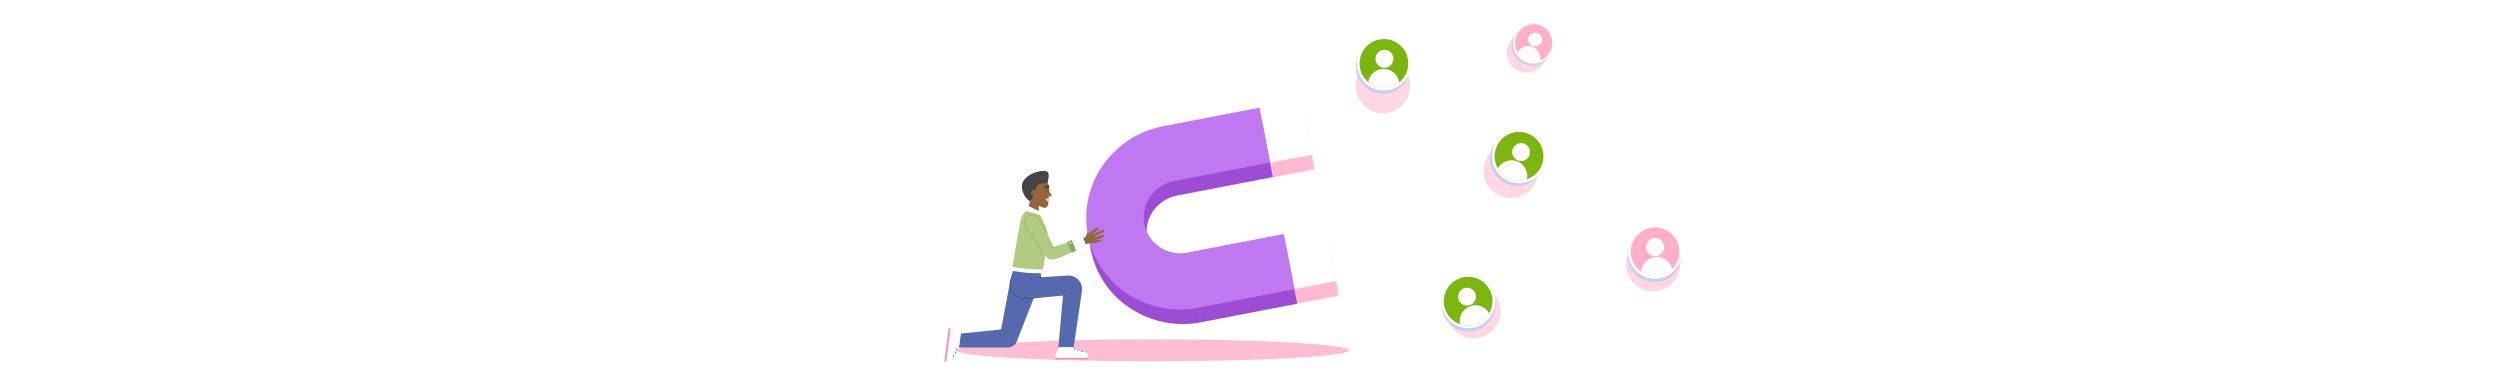 <?xml version="1.0" encoding="utf-8"?>
<!-- Generator: Adobe Illustrator 26.0.0, SVG Export Plug-In . SVG Version: 6.00 Build 0)  -->
<svg version="1.1" id="Layer_1" xmlns="http://www.w3.org/2000/svg" xmlns:xlink="http://www.w3.org/1999/xlink" x="0px" y="0px"
	 viewBox="0 0 6340 972" style="enable-background:new 0 0 6340 972;" xml:space="preserve">
<style type="text/css">
	.st0{clip-path:url(#SVGID_00000103943945158446795620000011769832551917813916_);}
	.st1{fill:#FEBDD3;}
	.st2{fill:#96663B;}
	.st3{fill:#FFBAD1;}
	.st4{fill-rule:evenodd;clip-rule:evenodd;fill:#9C4DD3;}
	.st5{fill:#FFFFFF;}
	.st6{fill-rule:evenodd;clip-rule:evenodd;fill:#BF78F0;}
	.st7{opacity:0.5;fill:#FFAFCA;enable-background:new    ;}
	.st8{opacity:0.5;fill:#FFFFFF;enable-background:new    ;}
	.st9{clip-path:url(#SVGID_00000117647889422584533840000014693216493090104991_);}
	.st10{fill:#C8CEED;}
	.st11{fill:#7BB60F;}
	.st12{clip-path:url(#SVGID_00000064331747618537581560000013759419803621939344_);}
	.st13{fill:#FFAFCA;}
	.st14{clip-path:url(#SVGID_00000153675018641118466550000000663463202581657737_);}
	.st15{clip-path:url(#SVGID_00000024705358278019240470000006610983516487063938_);}
	.st16{clip-path:url(#SVGID_00000141417932862149435140000006975444711525235072_);}
	.st17{fill:#5669AE;}
	.st18{fill:#B1CC80;}
	.st19{fill:#FFDDE9;}
	.st20{fill:#454545;}
	.st21{fill:#FFFFFF;filter:url(#Adobe_OpacityMaskFilter);}
	.st22{mask:url(#mask0_14_5_00000027596345903321239130000010101719371652432565_);}
	.st23{fill:#FF8AB2;}
	.st24{fill:none;stroke:#000000;stroke-width:1.23;}
	.st25{fill:#FFFFFF;filter:url(#Adobe_OpacityMaskFilter_00000176029511064086037560000004106505354956564617_);}
	.st26{mask:url(#mask1_14_5_00000047772444713521303060000012259850316599572411_);}
	.st27{fill:#8DA65F;}
	.st28{fill:none;stroke:#8DA65F;stroke-width:1.23;}
	.st29{fill:none;stroke:#80552F;stroke-width:1.23;}
	.st30{fill:none;stroke:#2E4288;stroke-width:1.23;}
</style>
<g>
	<defs>
		<rect id="SVGID_1_" width="6340" height="972"/>
	</defs>
	<clipPath id="SVGID_00000166646353607117961640000001914019209653584771_">
		<use xlink:href="#SVGID_1_"  style="overflow:visible;"/>
	</clipPath>
	<g style="clip-path:url(#SVGID_00000166646353607117961640000001914019209653584771_);">
		<ellipse class="st1" cx="2923.9" cy="888.4" rx="497.5" ry="27.8"/>
		<path class="st2" d="M2759.2,584.3l-6.4,17.5l11.5-9.3L2759.2,584.3z"/>
		
			<rect x="3275.4" y="618.8" transform="matrix(0.982 -0.189 0.189 0.982 -70.352 642.192)" class="st3" width="107.3" height="141.6"/>
		
			<rect x="3213.7" y="298.5" transform="matrix(0.982 -0.189 0.189 0.982 -10.875 624.738)" class="st3" width="107.3" height="141.6"/>
		<path class="st4" d="M2984.5,496l243.6-46.9l-26.8-139.1l-243.6,46.9l-0.8,0.2v0c-30.7,6-60,17.5-86.2,34.5
			c-26.4,17.1-49.1,39.1-66.9,64.7s-30.3,54.3-36.8,84.6s-6.8,61.3-1,91.6c5.8,30.2,17.7,59,34.9,84.7
			c17.2,25.7,39.5,47.7,65.6,64.8c26,17.2,55.3,29.1,86.2,35.2c30.9,6.1,62.7,6.1,93.7,0.1l-27-139.9c-12.2,2.4-24.7,2.7-36.8,0.3
			c-12.2-2.4-23.7-7.1-33.9-13.8c-10.2-6.8-19-15.4-25.8-25.5s-11.5-21.4-13.8-33.3c-2.3-11.9-2.2-24.2,0.4-36.1
			c2.6-11.9,7.5-23.2,14.5-33.3c7-10.1,16-18.7,26.4-25.5C2960.7,503.2,2972.3,498.3,2984.5,496z M3289.9,770.2l-243.6,46.9
			l-27-139.9l243.6-46.9L3289.9,770.2z"/>
		
			<rect x="3206.6" y="261.7" transform="matrix(0.982 -0.189 0.189 0.982 -4.031 622.718)" class="st5" width="107.3" height="141.6"/>
		
			<rect x="3268.3" y="582" transform="matrix(0.982 -0.189 0.189 0.982 -63.507 640.172)" class="st5" width="107.3" height="141.6"/>
		<path class="st6" d="M2977.3,459.1l243.6-46.9l-26.8-139.1L2950.5,320l-0.8,0.2v0c-30.7,6-60,17.5-86.1,34.5
			c-26.4,17.1-49.2,39.1-67,64.7c-17.8,25.6-30.3,54.3-36.8,84.6c-6.5,30.2-6.8,61.3-1,91.6c5.8,30.2,17.7,59,34.9,84.7
			c17.2,25.7,39.5,47.7,65.6,64.8c26,17.2,55.3,29.1,86.2,35.2c30.9,6.1,62.7,6.1,93.7,0.1l-26.9-139.9c-12.2,2.4-24.7,2.7-36.8,0.3
			c-12.2-2.4-23.7-7.1-33.9-13.8c-10.2-6.8-19-15.4-25.8-25.5c-6.8-10.1-11.5-21.4-13.8-33.3c-2.3-11.9-2.2-24.2,0.4-36.1
			c2.6-11.9,7.5-23.2,14.5-33.3c7-10.1,16-18.7,26.4-25.5C2953.5,466.3,2965.1,461.4,2977.3,459.1z M3282.8,733.3l-243.6,46.9
			l-26.9-139.9l243.6-46.9L3282.8,733.3z"/>
		<circle class="st7" cx="4192.3" cy="669.9" r="69.1"/>
		<circle class="st7" cx="3831.4" cy="433.3" r="69.1"/>
		<circle class="st7" cx="3507.1" cy="218.3" r="69.1"/>
		<circle class="st7" cx="3736.8" cy="788.8" r="69.1"/>
		<circle class="st7" cx="3871.9" cy="133.7" r="50.8"/>
		<path class="st8" d="M3353.4,176.3l-28.2,83.3l45.1-62.4l67,2.4L3458,108l-46.5,59.7L3353.4,176.3z"/>
		<path class="st8" d="M3433.1,454.7l-63.5,57l67.4-30.3l54.2,36.8l61.3-68l-67.2,27.2L3433.1,454.7z"/>
		<path class="st8" d="M3555.1,704.6l-86.3,30.2l78.9-1.9l37.6,59.6l88.8-42.1l-77.4-1.1L3555.1,704.6z"/>
		<g>
			<defs>
				
					<rect id="SVGID_00000102539421533139047240000013344513530695503255_" x="3435.5" y="95.7" transform="matrix(5.226014e-02 -0.999 0.999 5.226014e-02 3159.912 3660.119)" width="145.6" height="139.2"/>
			</defs>
			<clipPath id="SVGID_00000009590992240946424300000007064198936830062997_">
				<use xlink:href="#SVGID_00000102539421533139047240000013344513530695503255_"  style="overflow:visible;"/>
			</clipPath>
			<g style="clip-path:url(#SVGID_00000009590992240946424300000007064198936830062997_);">
				<path class="st10" d="M3575.6,171.5c-0.4,13.6-4.8,26.7-12.7,37.7c-7.9,11-18.8,19.5-31.5,24.3c-12.7,4.8-26.5,5.8-39.7,2.7
					c-13.2-3-25.2-9.9-34.5-19.8c-9.3-9.9-15.5-22.3-17.7-35.7c-2.2-13.4-0.5-27.1,5.1-39.5c5.6-12.4,14.7-22.8,26.2-30
					c11.5-7.2,24.9-10.8,38.4-10.4c9,0.2,17.9,2.3,26.1,5.9c8.2,3.7,15.7,9,21.8,15.5c6.2,6.6,11,14.3,14.2,22.7
					S3575.9,162.5,3575.6,171.5z"/>
				<path class="st5" d="M3578.1,163.1c-0.4,13.6-4.8,26.7-12.7,37.7c-7.9,11-18.8,19.5-31.5,24.3c-12.7,4.8-26.5,5.8-39.7,2.7
					c-13.2-3-25.2-9.9-34.5-19.8c-9.3-9.9-15.5-22.3-17.7-35.6c-2.2-13.4-0.5-27.1,5.1-39.5c5.6-12.4,14.7-22.8,26.2-30
					c11.5-7.2,24.9-10.8,38.4-10.4c9,0.2,17.9,2.3,26.1,6c8.2,3.7,15.6,9,21.8,15.5c6.2,6.6,11,14.3,14.2,22.7
					C3576.9,145.1,3578.4,154.1,3578.1,163.1z"/>
				<path class="st11" d="M3571.3,162.9c-0.4,12.2-4.3,24.1-11.4,34c-7.1,10-17,17.6-28.4,21.9c-11.4,4.3-23.9,5.2-35.8,2.5
					c-11.9-2.7-22.8-9-31.1-17.9c-8.4-8.9-13.9-20.1-16-32.2c-2-12.1-0.4-24.5,4.6-35.6c5-11.2,13.2-20.6,23.6-27.1
					c10.4-6.5,22.4-9.8,34.7-9.4c8.1,0.2,16.1,2,23.5,5.4c7.4,3.3,14.1,8.1,19.7,14c5.6,5.9,9.9,12.9,12.8,20.5
					C3570.2,146.7,3571.6,154.8,3571.3,162.9z"/>
				<path class="st5" d="M3509.7,171.9c12.5,0.7,23.2-9,23.9-21.5c0.7-12.5-9-23.2-21.5-23.9c-12.5-0.7-23.2,9-23.9,21.5
					C3487.6,160.5,3497.2,171.2,3509.7,171.9z"/>
				<path class="st5" d="M3548.3,209.1c-11.1,9.2-25.1,14.2-39.5,14c-14.4-0.2-28.3-5.5-39.1-15c1.5-9.4,6.4-18,13.7-24.1
					c7.3-6.1,16.5-9.5,26.1-9.3c9.5,0.1,18.7,3.7,25.9,10C3542.4,191,3547,199.7,3548.3,209.1z"/>
			</g>
		</g>
		<g>
			<defs>
				
					<rect id="SVGID_00000093142632647457110220000011288543051006274458_" x="3831.6" y="58.1" transform="matrix(0.368 -0.93 0.93 0.368 2353.224 3684.954)" width="111.6" height="106.6"/>
			</defs>
			<clipPath id="SVGID_00000178926216278859422100000017443932589686328743_">
				<use xlink:href="#SVGID_00000093142632647457110220000011288543051006274458_"  style="overflow:visible;"/>
			</clipPath>
			<g style="clip-path:url(#SVGID_00000178926216278859422100000017443932589686328743_);">
				<path class="st10" d="M3934.7,132.3c-3.6,9.7-10,18.2-18.4,24.3c-8.4,6.1-18.4,9.6-28.8,10c-10.4,0.4-20.6-2.3-29.5-7.7
					c-8.9-5.4-15.9-13.4-20.2-22.8c-4.3-9.4-5.8-20-4.1-30.2c1.6-10.3,6.3-19.8,13.3-27.4c7.1-7.6,16.2-13,26.3-15.4
					c10.1-2.4,20.7-1.8,30.4,1.8c6.5,2.4,12.4,6,17.5,10.7c5.1,4.7,9.2,10.3,12.1,16.6c2.9,6.3,4.5,13.1,4.8,20
					C3938.2,119,3937.1,125.9,3934.7,132.3z"/>
				<path class="st5" d="M3938.5,126.9c-3.6,9.7-10,18.2-18.4,24.3c-8.4,6.1-18.4,9.6-28.8,10c-10.4,0.4-20.7-2.3-29.5-7.7
					c-8.9-5.4-15.9-13.4-20.2-22.8c-4.4-9.4-5.8-20-4.2-30.2c1.6-10.3,6.3-19.8,13.3-27.4c7.1-7.6,16.2-13,26.3-15.4
					c10.1-2.4,20.7-1.8,30.4,1.8c6.5,2.4,12.4,6,17.5,10.7s9.2,10.3,12.1,16.6c2.9,6.3,4.5,13,4.8,19.9
					C3942.1,113.5,3940.9,120.4,3938.5,126.9z"/>
				<path class="st13" d="M3933.7,125.1c-3.2,8.8-9,16.4-16.6,21.9c-7.6,5.5-16.6,8.6-26,9c-9.4,0.4-18.6-2.1-26.6-7
					c-8-4.9-14.3-12.1-18.2-20.6c-3.9-8.5-5.2-18-3.8-27.2c1.5-9.3,5.7-17.9,12-24.7c6.4-6.9,14.6-11.7,23.7-13.9
					c9.1-2.2,18.7-1.6,27.5,1.6c5.8,2.1,11.2,5.4,15.8,9.6c4.6,4.2,8.3,9.3,10.9,15c2.6,5.7,4.1,11.8,4.3,18
					C3936.9,113,3935.9,119.2,3933.7,125.1z"/>
				<path class="st5" d="M3886.8,116.5c8.9,3.5,19-0.8,22.6-9.8c3.5-8.9-0.8-19-9.8-22.6c-8.9-3.5-19,0.8-22.6,9.8
					C3873.4,102.9,3877.8,113,3886.8,116.5z"/>
				<path class="st5" d="M3905.7,153c-10.3,4-21.7,4.2-32.1,0.5c-10.4-3.7-19.2-10.9-24.8-20.5c3.4-6.5,9-11.5,15.8-14.2
					c6.8-2.7,14.3-2.8,21.2-0.4c6.9,2.4,12.7,7.2,16.3,13.6C3905.8,138.4,3907.1,145.8,3905.7,153z"/>
			</g>
		</g>
		<g>
			<defs>
				
					<rect id="SVGID_00000127760423659771887890000014129940966916057023_" x="3776.9" y="330.2" transform="matrix(0.39 -0.921 0.921 0.39 1979.205 3788.153)" width="145.6" height="139.2"/>
			</defs>
			<clipPath id="SVGID_00000139277089148119847110000017072819055721304448_">
				<use xlink:href="#SVGID_00000127760423659771887890000014129940966916057023_"  style="overflow:visible;"/>
			</clipPath>
			<g style="clip-path:url(#SVGID_00000139277089148119847110000017072819055721304448_);">
				<path class="st10" d="M3910.8,428.6c-5,12.6-13.6,23.4-24.8,31.1c-11.2,7.7-24.4,11.9-37.9,12.1c-13.6,0.2-26.9-3.6-38.3-11
					c-11.4-7.4-20.3-18-25.7-30.4c-5.4-12.5-6.9-26.2-4.5-39.6c2.5-13.3,8.8-25.6,18.3-35.4c9.4-9.7,21.6-16.4,34.8-19.3
					c13.3-2.8,27.1-1.7,39.7,3.3c8.4,3.3,16,8.2,22.5,14.5c6.5,6.3,11.7,13.8,15.2,22c3.6,8.3,5.5,17.2,5.6,26.2
					C3915.9,411.3,3914.2,420.2,3910.8,428.6z"/>
				<path class="st5" d="M3916,421.6c-5,12.6-13.6,23.4-24.8,31.1c-11.2,7.7-24.4,11.9-37.9,12.1c-13.6,0.2-26.9-3.6-38.2-11
					c-11.4-7.4-20.3-18-25.7-30.4c-5.4-12.5-6.9-26.2-4.5-39.6c2.4-13.3,8.8-25.6,18.2-35.4c9.4-9.7,21.6-16.4,34.8-19.3
					c13.3-2.8,27.1-1.7,39.7,3.3c8.4,3.3,16,8.2,22.5,14.5c6.5,6.3,11.6,13.8,15.2,22c3.6,8.3,5.5,17.2,5.6,26.2
					C3921,404.3,3919.3,413.2,3916,421.6z"/>
				<path class="st11" d="M3909.7,419.1c-4.5,11.4-12.3,21.1-22.4,28.1c-10.1,6.9-22,10.7-34.2,10.9c-12.2,0.2-24.2-3.3-34.5-9.9
					c-10.3-6.6-18.3-16.2-23.2-27.4c-4.8-11.2-6.2-23.6-4-35.7s7.9-23.1,16.5-31.9c8.5-8.8,19.5-14.8,31.4-17.4
					c12-2.6,24.4-1.5,35.8,3c7.6,3,14.5,7.4,20.3,13.1c5.8,5.7,10.5,12.4,13.7,19.9c3.2,7.5,4.9,15.5,5,23.6
					C3914.3,403.5,3912.8,411.5,3909.7,419.1z"/>
				<path class="st5" d="M3848.7,406.5c11.6,4.9,24.9-0.5,29.8-12c4.9-11.5-0.5-24.9-12-29.8c-11.5-4.9-24.9,0.5-29.8,12
					C3831.8,388.2,3837.2,401.6,3848.7,406.5z"/>
				<path class="st5" d="M3872.3,454.7c-13.6,4.9-28.4,4.8-41.9-0.3c-13.5-5.1-24.7-14.8-31.7-27.5c4.6-8.3,12.1-14.7,21.1-18
					s18.8-3.2,27.7,0.1c8.9,3.4,16.3,9.8,20.9,18.2C3873,435.6,3874.4,445.3,3872.3,454.7z"/>
			</g>
		</g>
		<g>
			<defs>
				
					<rect id="SVGID_00000101806682089808061730000017367932759222539176_" x="4126.8" y="570" transform="matrix(0.999 -5.025774e-02 5.025774e-02 0.999 -27.003 211.715)" width="139.2" height="145.6"/>
			</defs>
			<clipPath id="SVGID_00000063593438526844134910000004804558344108436881_">
				<use xlink:href="#SVGID_00000101806682089808061730000017367932759222539176_"  style="overflow:visible;"/>
			</clipPath>
			<g style="clip-path:url(#SVGID_00000063593438526844134910000004804558344108436881_);">
				<path class="st10" d="M4264,642.1c1,13.5-2.1,27-8.8,38.8c-6.7,11.8-16.7,21.3-28.9,27.4c-12.1,6.1-25.8,8.4-39.2,6.8
					c-13.5-1.7-26.1-7.3-36.4-16.2c-10.3-8.9-17.7-20.6-21.3-33.7c-3.6-13.1-3.2-26.9,1-39.8c4.3-12.9,12.2-24.2,23-32.5
					c10.7-8.3,23.6-13.3,37.1-14.3c9-0.7,18,0.4,26.6,3.2c8.6,2.8,16.5,7.3,23.3,13.2c6.8,5.9,12.4,13.1,16.4,21.1
					C4261,624.3,4263.4,633.1,4264,642.1z"/>
				<path class="st5" d="M4265.6,633.5c1,13.5-2.1,27-8.8,38.8c-6.7,11.8-16.7,21.3-28.9,27.4c-12.1,6.1-25.8,8.4-39.2,6.8
					s-26.1-7.3-36.4-16.2c-10.3-8.9-17.7-20.6-21.3-33.6c-3.6-13.1-3.2-26.9,1-39.8c4.3-12.9,12.2-24.2,22.9-32.5
					c10.7-8.3,23.6-13.3,37.1-14.3c9-0.7,18,0.4,26.6,3.2c8.5,2.8,16.5,7.3,23.3,13.2c6.8,5.9,12.4,13.1,16.4,21.1
					C4262.6,615.8,4265,624.5,4265.6,633.5z"/>
				<path class="st13" d="M4258.9,634c0.9,12.2-1.9,24.4-7.9,35c-6,10.6-15.1,19.2-26,24.7c-10.9,5.5-23.2,7.6-35.4,6.1
					c-12.1-1.5-23.6-6.6-32.8-14.6c-9.3-8-15.9-18.6-19.2-30.3c-3.2-11.8-2.9-24.3,0.9-35.9c3.8-11.6,11-21.8,20.7-29.3
					c9.6-7.5,21.3-12,33.5-12.9c8.1-0.6,16.2,0.4,24,2.9c7.7,2.5,14.9,6.6,21,11.9c6.1,5.3,11.2,11.8,14.8,19.1
					C4256.1,618,4258.3,625.9,4258.9,634z"/>
				<path class="st5" d="M4198.5,649.2c12.5-0.6,22.2-11.3,21.5-23.8c-0.6-12.5-11.3-22.2-23.8-21.5c-12.5,0.6-22.2,11.3-21.5,23.8
					C4175.3,640.2,4186,649.9,4198.5,649.2z"/>
				<path class="st5" d="M4240.7,682.3c-10.1,10.3-23.5,16.7-37.9,18c-14.4,1.3-28.7-2.6-40.5-10.9c0.5-9.5,4.5-18.5,11.1-25.4
					c6.6-6.9,15.5-11.1,25-12c9.5-0.9,19,1.7,26.7,7.3C4233,664.9,4238.5,673.1,4240.7,682.3z"/>
			</g>
		</g>
		<g>
			<defs>
				
					<rect id="SVGID_00000023970871737385648500000004895122433018072712_" x="3654.1" y="695.4" transform="matrix(0.952 -0.306 0.306 0.952 -56.327 1177.368)" width="139.2" height="145.6"/>
			</defs>
			<clipPath id="SVGID_00000138572021209860531120000010401456614096572342_">
				<use xlink:href="#SVGID_00000023970871737385648500000004895122433018072712_"  style="overflow:visible;"/>
			</clipPath>
			<g style="clip-path:url(#SVGID_00000138572021209860531120000010401456614096572342_);">
				<path class="st10" d="M3788.8,750.1c4.4,12.8,5,26.7,1.6,39.8c-3.4,13.1-10.7,24.9-20.8,33.9c-10.1,9-22.7,14.8-36.2,16.7
					c-13.4,1.9-27.1-0.3-39.3-6.2c-12.2-5.9-22.4-15.3-29.2-27c-6.9-11.7-10.1-25.2-9.3-38.7c0.8-13.5,5.6-26.5,13.8-37.4
					c8.2-10.8,19.4-19,32.2-23.4c8.5-3,17.5-4.3,26.5-3.7s17.8,2.8,25.9,6.7c8.1,3.9,15.4,9.4,21.3,16.2S3785.8,741.5,3788.8,750.1z
					"/>
				<path class="st5" d="M3788.1,741.4c4.4,12.8,5,26.7,1.6,39.8c-3.4,13.1-10.7,24.9-20.8,33.9c-10.1,9-22.7,14.8-36.2,16.7
					c-13.4,1.9-27.1-0.3-39.3-6.2c-12.2-5.9-22.4-15.3-29.2-27c-6.9-11.7-10.1-25.2-9.3-38.7c0.8-13.5,5.6-26.5,13.8-37.4
					c8.2-10.8,19.4-19,32.2-23.4c8.5-3,17.5-4.2,26.5-3.7s17.8,2.8,25.9,6.7c8.1,3.9,15.4,9.4,21.3,16.2S3785.1,732.8,3788.1,741.4z
					"/>
				<path class="st11" d="M3781.7,743.6c4,11.6,4.5,24,1.4,35.9c-3.1,11.8-9.6,22.5-18.8,30.6c-9.1,8.1-20.5,13.4-32.6,15
					c-12.1,1.7-24.5-0.3-35.5-5.6c-11-5.3-20.2-13.8-26.4-24.4s-9.1-22.7-8.4-34.9c0.7-12.2,5.1-23.9,12.4-33.7
					c7.4-9.8,17.5-17.1,29-21.1c7.7-2.7,15.8-3.8,23.9-3.4c8.1,0.5,16.1,2.5,23.4,6.1c7.3,3.5,13.8,8.5,19.2,14.6
					C3774.9,728.8,3779.1,735.9,3781.7,743.6z"/>
				<path class="st5" d="M3727.3,773.9c11.9-3.8,18.5-16.6,14.7-28.6c-3.8-11.9-16.6-18.5-28.6-14.7c-11.9,3.8-18.5,16.6-14.7,28.6
					C3702.6,771.1,3715.4,777.7,3727.3,773.9z"/>
				<path class="st5" d="M3776.6,794.9c-7.1,12.6-18.4,22.2-31.9,27.2c-13.5,5-28.4,4.9-41.9-0.1c-1.9-9.3-0.4-19.1,4.2-27.4
					c4.6-8.3,12.1-14.7,21.1-18c8.9-3.3,18.8-3.2,27.7,0.1C3764.7,780.1,3772.1,786.6,3776.6,794.9z"/>
			</g>
		</g>
		<path class="st2" d="M2612.3,505.5l22,10v31.4l-28.6-4.9L2612.3,505.5z"/>
		<path class="st17" d="M2538.8,835.4l23.8-126.2l64.9,31.6L2579,864.9c-3.9,9.9-13.4,16.5-24.1,16.5h-123.1l4.8-35.5L2538.8,835.4z
			"/>
		<path class="st17" d="M2636.5,673.5l-61.2-5.4l-11.5,35.3c-9.3,28.7,13.8,57.4,43.8,54.6l88.2-8.5L2684,880.7h38.8l21-142.4
			c3.2-21.7-14.4-40.8-36.2-39.4l-67.1,4.2L2636.5,673.5z"/>
		<path class="st5" d="M2571.1,664.5l72.3,12.5l-1,15.5c-27.8,1.4-48.3-1.3-75.7-5.6L2571.1,664.5z"/>
		<path class="st18" d="M2645.1,683.6c-28.6-1-50-1.2-78-7.2l21.3-119c1.2-6.8,4.5-13,9.4-17.8l5.8-5.7l32.8,8.4
			c0,0,14.3,28,18.9,43.1C2659.7,600.6,2645.1,683.6,2645.1,683.6z"/>
		<path class="st2" d="M2751.8,602l-15.5,5.3l4.7,15.3l17.2-4.9c13.9,0,19-1.1,32.5-5.1c1-0.3,1.6-1.1,1.7-2.1
			c0.1-1.5-1.2-2.7-2.7-2.5l-10.2,1.3c-0.8,0.1-1-1-0.3-1.2l19.2-6.6c1.3-0.5,2.1-1.8,1.9-3.2c-0.3-1.7-1.9-2.7-3.6-2.3l-19.7,5.2
			c-1.4,0.4-2.1-1.6-0.8-2.2l21.9-9.9c1.5-0.7,2.2-2.3,1.6-3.8c-0.6-1.7-2.4-2.5-4.1-1.8l-25.1,10.5c-0.4,0.2-0.8-0.4-0.4-0.7
			l15.4-11.5c1.1-0.8,1.3-2.3,0.5-3.4c-0.7-0.9-1.9-1.3-3-0.8C2772.2,582.5,2759.8,589.6,2751.8,602z"/>
		<path class="st5" d="M2601.4,534.7l7.5-11.8l27,12.8l3,9.9L2601.4,534.7z"/>
		<path class="st2" d="M2601.5,478c0.9-16.4,14.9-28.9,31.3-28c16.6,0.9,29.3,15.3,28.1,31.9l-2.7,36.3c-0.3,3.5-2.4,6.6-5.6,8
			c-2.4,1.1-5.3,1.1-7.7,0.1l-22.9-9.8c-13.2-5.7-21.5-19-20.7-33.4L2601.5,478z"/>
		<path class="st2" d="M2667.1,495.1c0.5-2.6-4.3-4.4-6.5-10.6l-1.6,13.6C2662.8,498.5,2666.4,498.4,2667.1,495.1z"/>
		<path class="st19" d="M2651.7,503.2c0,4.8,5.1,8.2,7.9,8.2v-7.5L2651.7,503.2z"/>
		
			<ellipse transform="matrix(0.997 -8.089723e-02 8.089723e-02 0.997 -30.356 216.428)" class="st20" cx="2655.8" cy="482.8" rx="1.8" ry="2.2"/>
		<path class="st20" d="M2660.2,476c1.2-0.8,0.6-5.2-1.4-6.4c-2.6-1.5-14.7,6.3-11.4,7.8C2649.3,478.3,2658.4,477.2,2660.2,476z"/>
		<path class="st20" d="M2639.2,465.8c9-0.7,17.5-1.1,17.5-2.1c2.1-13.6,9.3-32.1-12.3-30.3c-31.6,2.6-49.6,21-52,32.4
			c-5.2,24.7,16,44.5,18.9,43.3c5.8-2.5,6.7-3.9,9.5-12.6C2624.9,484,2627.2,466.8,2639.2,465.8z"/>
		
			<ellipse transform="matrix(6.377710e-02 -0.998 0.998 6.377710e-02 1966.062 3073.416)" class="st2" cx="2621.1" cy="488.8" rx="7.2" ry="6.5"/>
		<path class="st5" d="M2749.8,891.7l-32.4-11h-30.2c-7.8,10-10,20.4-12.3,32h85v-7C2759.9,899.3,2755.8,893.7,2749.8,891.7z"/>
		<defs>
			<filter id="Adobe_OpacityMaskFilter" filterUnits="userSpaceOnUse" x="2674.1" y="906.7" width="88.1" height="5.9">
				<feColorMatrix  type="matrix" values="1 0 0 0 0  0 1 0 0 0  0 0 1 0 0  0 0 0 1 0"/>
			</filter>
		</defs>
		
			<mask maskUnits="userSpaceOnUse" x="2674.1" y="906.7" width="88.1" height="5.9" id="mask0_14_5_00000027596345903321239130000010101719371652432565_">
			<path class="st21" d="M2749.8,891.7l-32.4-11h-30.2c-7.8,10-10,20.4-12.3,32h85v-7C2759.9,899.3,2755.8,893.7,2749.8,891.7z"/>
		</mask>
		<g class="st22">
			<rect x="2674.1" y="906.7" class="st23" width="88.1" height="5.9"/>
		</g>
		<path class="st24" d="M2728,884.5l-4.6,1.6"/>
		<path class="st24" d="M2736.5,887l-4.6,1.6"/>
		<path class="st24" d="M2745.7,890.2l-4.6,1.6"/>
		<path class="st5" d="M2416.9,909l15.2-30.7l4-29.9c-8.8-9-18.9-12.6-30.1-16.5l-11.2,84.2l6.9,0.9
			C2408,917.9,2414.1,914.7,2416.9,909z"/>
		<defs>
			
				<filter id="Adobe_OpacityMaskFilter_00000148663566711838600650000002883248063648243133_" filterUnits="userSpaceOnUse" x="2394.5" y="831.2" width="17.5" height="88.1">
				<feColorMatrix  type="matrix" values="1 0 0 0 0  0 1 0 0 0  0 0 1 0 0  0 0 0 1 0"/>
			</filter>
		</defs>
		
			<mask maskUnits="userSpaceOnUse" x="2394.5" y="831.2" width="17.5" height="88.1" id="mask1_14_5_00000047772444713521303060000012259850316599572411_">
			<path style="fill:#FFFFFF;filter:url(#Adobe_OpacityMaskFilter_00000148663566711838600650000002883248063648243133_);" d="
				M2416.9,909l15.2-30.7l4-29.9c-8.8-9-18.9-12.6-30.1-16.5l-11.2,84.2l6.9,0.9C2408,917.9,2414.1,914.7,2416.9,909z"/>
		</mask>
		<g class="st26">
			
				<rect x="2359.2" y="872.3" transform="matrix(0.132 -0.991 0.991 0.132 1217.594 3141.499)" class="st23" width="88.1" height="5.9"/>
		</g>
		<path class="st24" d="M2426.9,888.3l-1-4.8"/>
		<path class="st24" d="M2423.3,896.4l-1-4.8"/>
		<path class="st24" d="M2418.9,905.1l-1-4.8"/>
		<path class="st18" d="M2671.5,656.7c-4.9,2.4-15.2,0-21-8.1s-39.5-50.9-48.6-71.8c-6.2-14.3-6.6-26.7,4.5-32.7
			c12.1-6.5,21.4,0.9,30.1,14.1c16.9,25.8,33.6,63.7,39.1,75.7C2681.2,645.8,2676.4,654.3,2671.5,656.7z"/>
		<path class="st5" d="M2754.6,622.4l-8.7-21.4l-29.1,10l9.7,23.1L2754.6,622.4z"/>
		<path class="st18" d="M2717.7,610.7c-27.5,9.8-36.2,12.7-48.1,16.2c-11.9,3.5-16.9,9.8-15.8,18.5c1.4,10.7,10.1,14,21.8,11.5
			c16.5-3.5,26-10.6,52.3-21.7L2717.7,610.7z"/>
		<path class="st27" d="M2706.3,613.7l11.7-4.9l11.3,27.3l-11.6,4.7L2706.3,613.7z"/>
		<circle class="st5" cx="2714.1" cy="615.7" r="2.2"/>
		<path class="st28" d="M2655.2,591.8c-7.6-14.8-19.9-42.1-32.8-45.9c-16.9-4.9-31.5,14.2-22.5,29c6.3,10.3,35.6,50.5,46.4,68.2"/>
		<path class="st29" d="M2625.5,515.6c1.1,0.7,6.3,4.2,8.8,5.8"/>
		<path class="st29" d="M2623.1,486.3c-0.4,0.7-1.6,2-3.2,2.2 M2620,488.5c-1.6,0.2-2.6,0.1-3,0 M2620,488.5
			c0.6,0.7,1.8,2.3,1.6,3.6"/>
		<path class="st30" d="M2562.9,709.9c-3.3,11.8-0.9,29.7,11.3,39.6c12.1,9.9,39.7,8,46.8,7.3"/>
		<path class="st30" d="M2696.3,749.6c1.6-0.1,5.5-0.8,8.6-2.1"/>
		<path class="st30" d="M2538.8,835.7c2.2-0.4,6.9,2.5,8.4,4.6"/>
		<path class="st28" d="M2672.6,626.2l-7.7,3"/>
		<path class="st30" d="M2640.4,702.6l-8.2,1.5"/>
	</g>
</g>
</svg>
